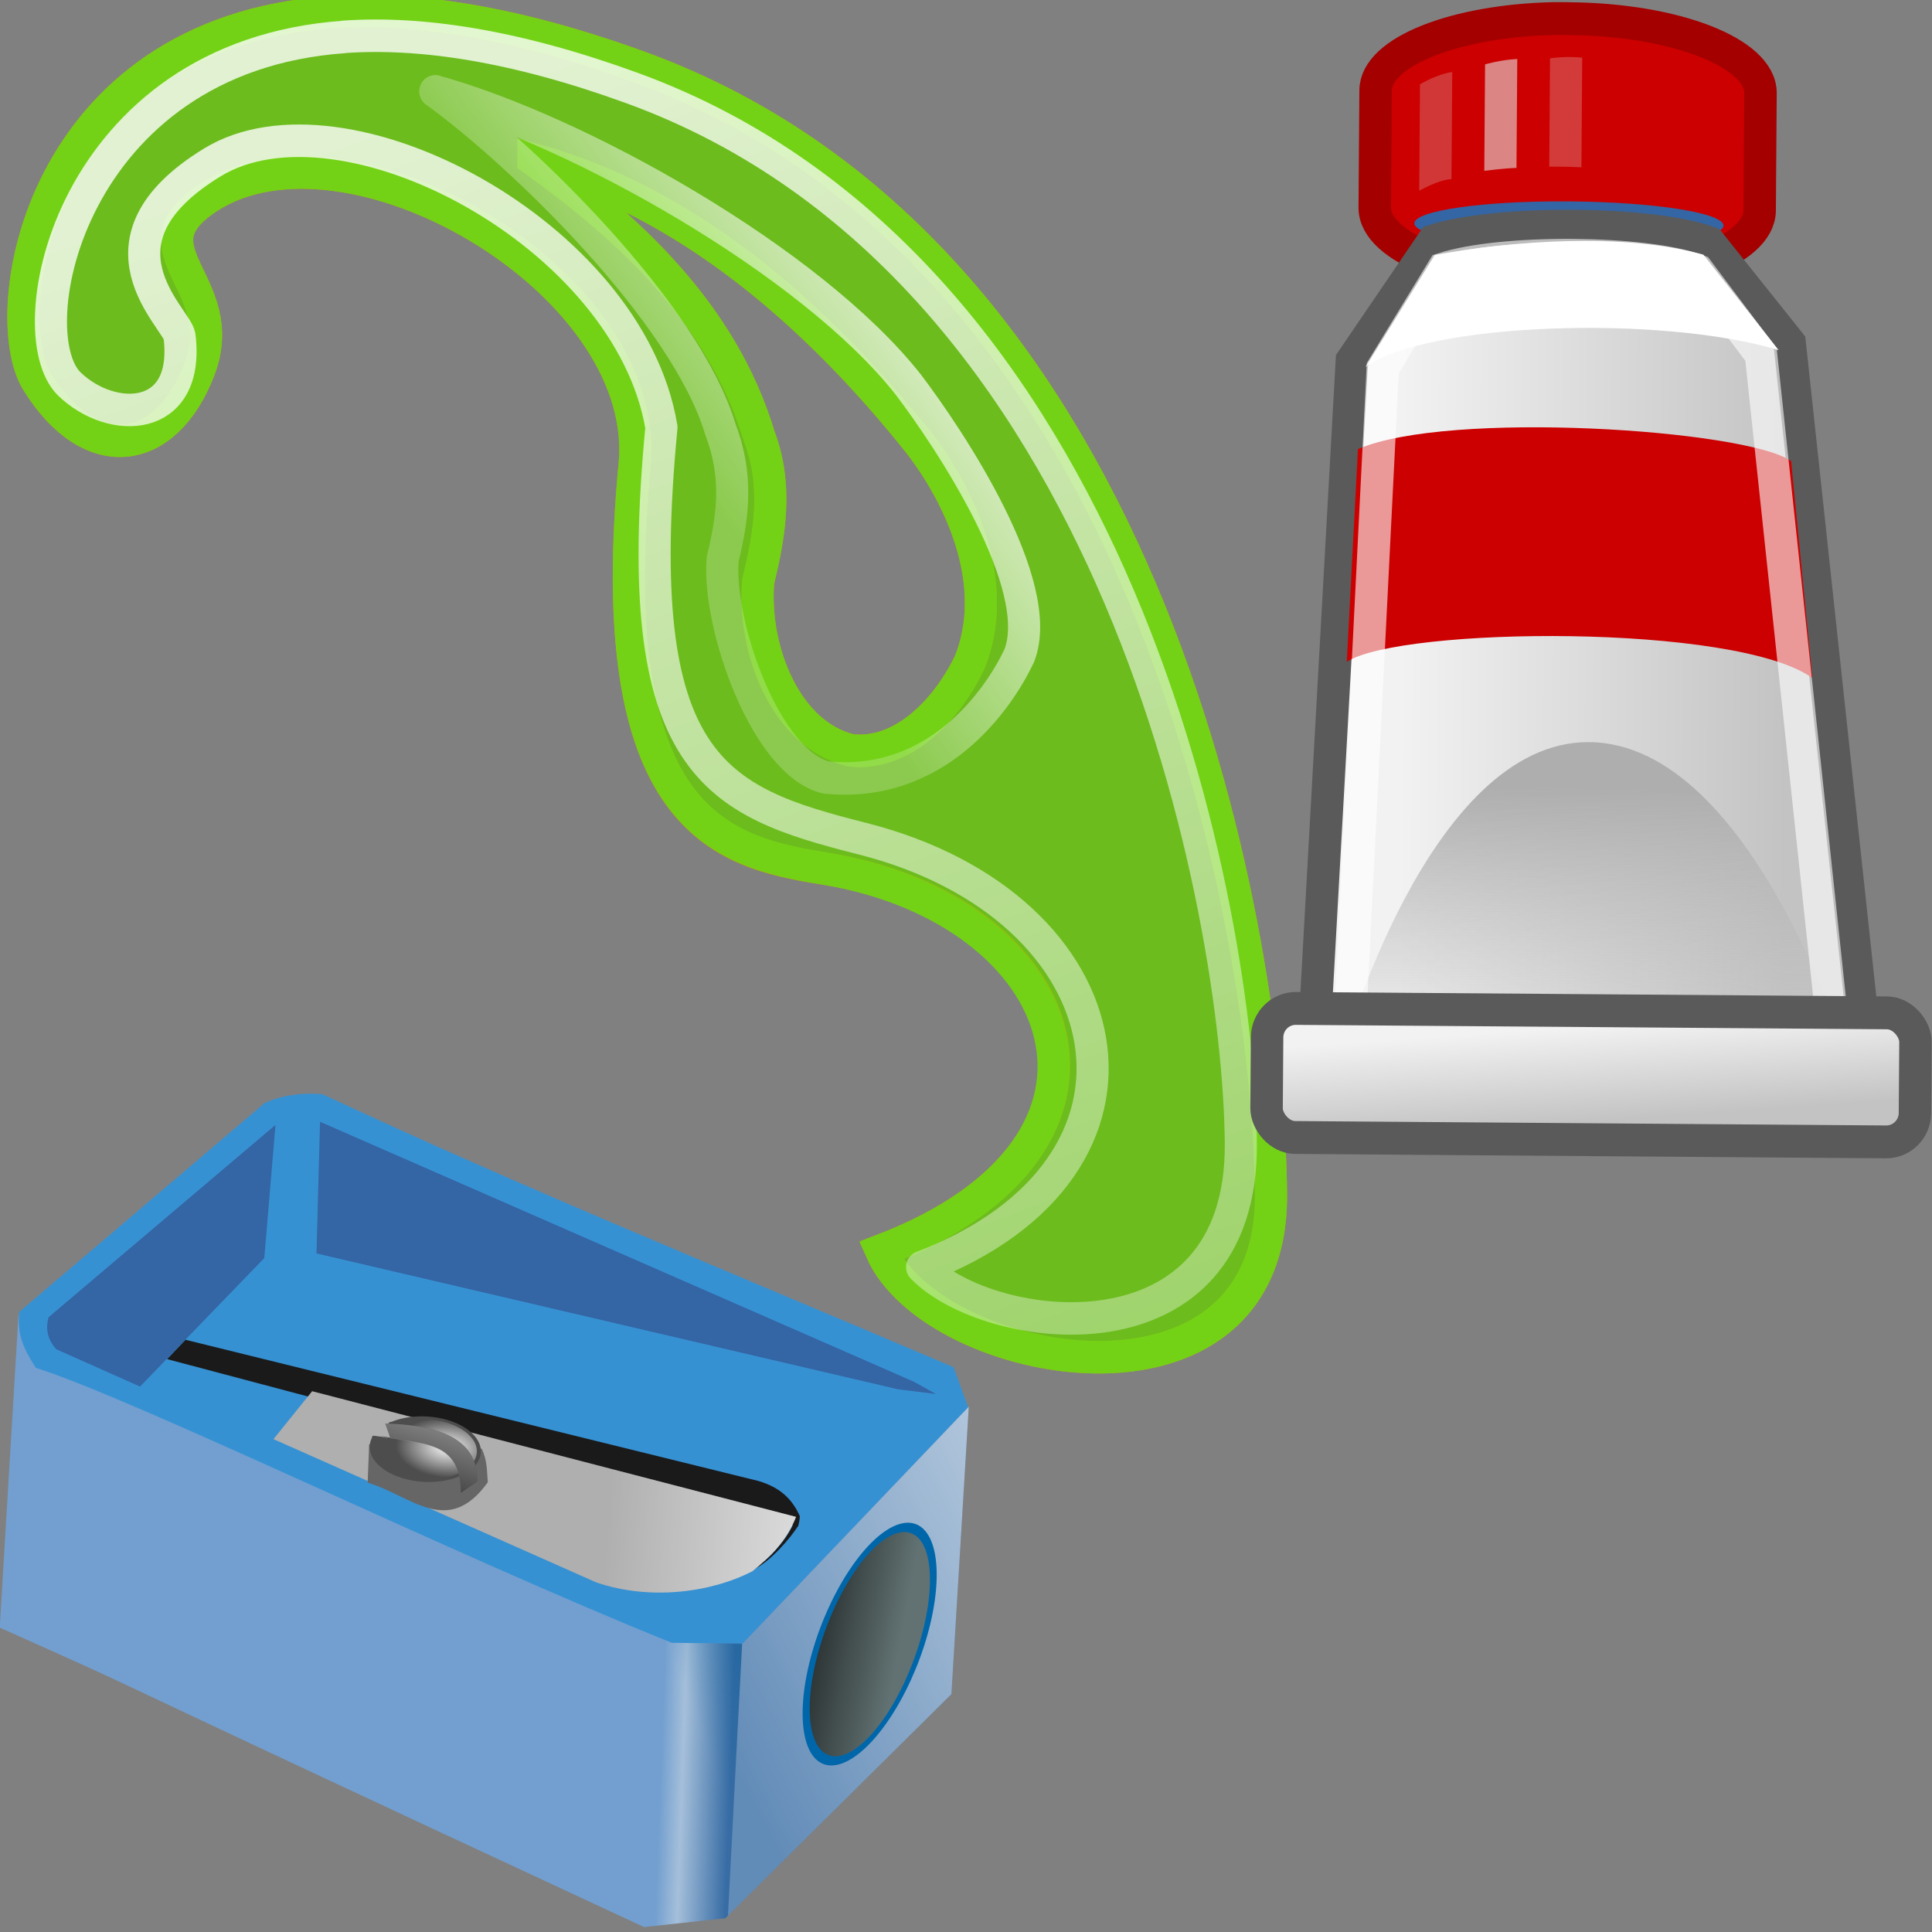 <?xml version="1.0" encoding="UTF-8" standalone="no"?>
<svg
   xmlns:dc="http://purl.org/dc/elements/1.1/"
   xmlns:cc="http://creativecommons.org/ns#"
   xmlns:rdf="http://www.w3.org/1999/02/22-rdf-syntax-ns#"
   xmlns:svg="http://www.w3.org/2000/svg"
   xmlns="http://www.w3.org/2000/svg"
   xmlns:xlink="http://www.w3.org/1999/xlink"
   xmlns:sodipodi="http://sodipodi.sourceforge.net/DTD/sodipodi-0.dtd"
   xmlns:inkscape="http://www.inkscape.org/namespaces/inkscape"
   version="1.1"
   width="16"
   height="16"
   id="svg2"
   viewBox="0 0 16 16"
   inkscape:version="0.92pre1 unknown"
   sodipodi:docname="gimp-prefs-tool-options.svg">
  <rect x="0" y="0" width="16" height="16" fill="#808080" stroke="none"/>
  <sodipodi:namedview
     pagecolor="#ffffff"
     bordercolor="#666666"
     borderopacity="1"
     objecttolerance="10"
     gridtolerance="10"
     guidetolerance="10"
     inkscape:pageopacity="0"
     inkscape:pageshadow="2"
     inkscape:window-width="640"
     inkscape:window-height="480"
     id="namedview1732"
     showgrid="false"
     inkscape:zoom="29.619792"
     inkscape:cx="10.8744"
     inkscape:cy="12.930151"
     inkscape:window-x="0"
     inkscape:window-y="27"
     inkscape:window-maximized="0"
     inkscape:current-layer="svg2" />
  <defs
     id="defs7386">
    <linearGradient
       id="linearGradient8340">
      <stop
         stop-opacity="0.796"
         stop-color="#ffffff"
         id="stop8342" />
      <stop
         stop-opacity="0.216"
         stop-color="#ffffff"
         offset="1"
         id="stop8344" />
    </linearGradient>
    <linearGradient
       id="linearGradient6651">
      <stop
         stop-color="#f2f2f2"
         id="stop6653" />
      <stop
         stop-color="#c3c3c3"
         id="stop6655"
         offset="1" />
    </linearGradient>
    <linearGradient
       id="linearGradient6629">
      <stop
         stop-color="#aeaeae"
         id="stop6631" />
      <stop
         stop-opacity="0"
         stop-color="#c4c4c4"
         id="stop6633"
         offset="1" />
    </linearGradient>
    <linearGradient
       id="linearGradient4083-1">
      <stop
         stop-color="#627272"
         id="stop4085-4" />
      <stop
         stop-color="#1d2222"
         id="stop4087-9"
         offset="1" />
    </linearGradient>
    <linearGradient
       id="linearGradient9910">
      <stop
         id="stop9912"
         offset="0"
         style="stop-color:#729fcf;stop-opacity:1;" />
      <stop
         style="stop-color:#a5bfda;stop-opacity:1;"
         offset="0.316"
         id="stop9918" />
      <stop
         id="stop9914"
         offset="1"
         style="stop-color:#376ca4;stop-opacity:1;" />
    </linearGradient>
    <linearGradient
       id="linearGradient4029">
      <stop
         id="stop4031"
         offset="0"
         style="stop-color:#035f9c;stop-opacity:1;" />
      <stop
         id="stop4033"
         offset="1"
         style="stop-color:#035f9c;stop-opacity:0;" />
    </linearGradient>
    <linearGradient
       id="linearGradient3936">
      <stop
         id="stop3938"
         offset="0"
         style="stop-color:#f9f9f9;stop-opacity:1;" />
      <stop
         id="stop3940"
         offset="1"
         style="stop-color:#f9f9f9;stop-opacity:0;" />
    </linearGradient>
    <linearGradient
       id="linearGradient3924">
      <stop
         id="stop3926"
         offset="0"
         style="stop-color:#b3b3b3;stop-opacity:1;" />
      <stop
         id="stop3928"
         offset="1"
         style="stop-color:#b3b3b3;stop-opacity:0;" />
    </linearGradient>
    <linearGradient
       inkscape:collect="always"
       xlink:href="#linearGradient9910"
       id="linearGradient8057"
       gradientUnits="userSpaceOnUse"
       x1="554.069"
       y1="584.327"
       x2="607.102"
       y2="583.317" />
    <linearGradient
       inkscape:collect="always"
       xlink:href="#linearGradient4029"
       id="linearGradient8059"
       gradientUnits="userSpaceOnUse"
       x1="733.371"
       y1="533.315"
       x2="586.899"
       y2="599.985" />
    <linearGradient
       inkscape:collect="always"
       xlink:href="#linearGradient8340"
       id="linearGradient8062"
       gradientUnits="userSpaceOnUse"
       x1="958.635"
       y1="387.853"
       x2="600.031"
       y2="600.995" />
    <linearGradient
       inkscape:collect="always"
       xlink:href="#linearGradient8340"
       id="linearGradient8064"
       gradientUnits="userSpaceOnUse"
       x1="700.036"
       y1="441.391"
       x2="504.066"
       y2="438.36" />
    <radialGradient
       inkscape:collect="always"
       xlink:href="#linearGradient3936"
       id="radialGradient9360-7"
       gradientUnits="userSpaceOnUse"
       gradientTransform="matrix(1,0,0,0.574,0,168.269)"
       cx="380.07"
       cy="391.658"
       fx="380.07"
       fy="391.658"
       r="39.143" />
    <linearGradient
       inkscape:collect="always"
       xlink:href="#linearGradient3924"
       id="linearGradient8066"
       gradientUnits="userSpaceOnUse"
       x1="375.777"
       y1="342.396"
       x2="351.533"
       y2="431.289" />
    <linearGradient
       inkscape:collect="always"
       xlink:href="#linearGradient4083-1"
       id="linearGradient8068"
       gradientUnits="userSpaceOnUse"
       x1="720.976"
       y1="507.601"
       x2="612.931"
       y2="543.341" />
    <linearGradient
       inkscape:collect="always"
       xlink:href="#linearGradient8340"
       id="linearGradient4584"
       gradientUnits="userSpaceOnUse"
       gradientTransform="matrix(0.265,-0.038,0.038,0.265,-5.951,1005.717)"
       x1="29.614"
       y1="120.048"
       x2="40.762"
       y2="174.511" />
    <linearGradient
       y2="132.115"
       x2="23.624"
       y1="127.65"
       x1="31.735"
       gradientTransform="matrix(0.265,-0.038,0.038,0.265,-5.951,1005.717)"
       gradientUnits="userSpaceOnUse"
       id="linearGradient3804"
       xlink:href="#linearGradient8340"
       inkscape:collect="always" />
    <linearGradient
       inkscape:collect="always"
       xlink:href="#linearGradient6651"
       id="linearGradient8070"
       gradientUnits="userSpaceOnUse"
       gradientTransform="matrix(0.719,0,0,0.719,-7.696,9.472)"
       x1="53.169"
       y1="24.245"
       x2="69.691"
       y2="24.245" />
    <linearGradient
       inkscape:collect="always"
       xlink:href="#linearGradient6629"
       id="linearGradient8072"
       gradientUnits="userSpaceOnUse"
       gradientTransform="matrix(0.889,0,0,0.719,-18.298,9.472)"
       x1="61.872"
       y1="29.615"
       x2="61.872"
       y2="41.459" />
    <linearGradient
       inkscape:collect="always"
       xlink:href="#linearGradient6651"
       id="linearGradient7010"
       gradientUnits="userSpaceOnUse"
       gradientTransform="matrix(0.737,0,0,0.771,-8.532,7.122)"
       x1="60.169"
       y1="40.12"
       x2="60.441"
       y2="43.87" />
  </defs>
  <g
     style="display:inline"
     id="gimp-prefs-tool-options"
     transform="matrix(0.992,0,0,1.004,-0.008,-1040.668)">
    <rect
       y="1036.707"
       x="0.345"
       height="15.375"
       width="15.372"
       id="rect4207-4-0"
       style="color:#000000;clip-rule:nonzero;display:inline;overflow:visible;visibility:visible;opacity:0;isolation:auto;mix-blend-mode:normal;color-interpolation:sRGB;color-interpolation-filters:linearRGB;solid-color:#000000;solid-opacity:1;fill:none;fill-opacity:1;fill-rule:nonzero;stroke:#3c3c3c;stroke-width:0.56;stroke-linecap:round;stroke-linejoin:round;stroke-miterlimit:4;stroke-dasharray:none;stroke-dashoffset:0;stroke-opacity:1;color-rendering:auto;image-rendering:auto;shape-rendering:auto;text-rendering:auto;enable-background:accumulate" />
    <g
       transform="matrix(0.011,6.2851495e-4,-6.1969385e-4,0.011,-0.422,1043.196)"
       id="g9180-3"
       style="display:inline">
      <g
         id="g8740-5"
         transform="translate(24.244,62.629)">
        <path
           sodipodi:nodetypes="cccccccccccc"
           style="fill:#3691d3;fill-opacity:1;stroke:none"
           d="m 267.906,134.281 c -14.086,0.023 -27.741,2.487 -40.625,9.125 L 50.5,310.062 c -0.898,14.928 1.66,29.188 14.156,41.438 l 63.625,20.188 357.594,133.344 73.75,25.25 L 612.156,527.25 772.781,341.375 759.625,311.094 C 584.584,248.828 427.783,196.225 270.719,134.312 c -0.943,-0.02 -1.873,-0.033 -2.812,-0.031 z"
           id="path4007-9"
           inkscape:connector-curvature="0" />
        <path
           sodipodi:nodetypes="ccccccccccssssccc"
           id="path2996-8"
           d="m 267.906,134.281 c -14.086,0.023 -27.741,2.487 -40.625,9.125 L 50.5,310.062 c -0.898,14.928 4.691,27.926 17.187,40.175 l 59.079,26.248 359.109,128.546 73.75,25.25 52.531,-3.031 160.625,-185.875 -13.156,-30.281 c -133.101,-46.282 -266.681,-91.656 -397.906,-141.375 -0.609,-0.231 -1.235,-0.488 -1.844,-0.719 -7.417,-2.813 -14.817,-5.627 -22.219,-8.469 -0.79,-0.303 -1.585,-0.603 -2.375,-0.906 -21.596,-8.303 -43.119,-16.73 -64.562,-25.312 -0.943,-0.02 -1.873,-0.033 -2.812,-0.031 z"
           style="fill:#1874f9;fill-opacity:0;stroke:none"
           inkscape:connector-curvature="0" />
        <path
           sodipodi:nodetypes="cccccc"
           inkscape:connector-curvature="0"
           id="path3059-4"
           d="m 236.429,159.286 -2.857,100 L 145,360.714 80,336.429 c -7.805,-7.857 -8.82,-15.714 -7.143,-23.571 z"
           style="fill:#3465a4;fill-opacity:1;stroke:none" />
        <path
           sodipodi:nodetypes="cccccccccc"
           inkscape:connector-curvature="0"
           id="path3841-3"
           d="m 772.767,339.87 -1.01,215.668 -161.624,177.282 -61.114,10.102 C 48.992,546.952 200.135,603.676 48.992,546.952 l 1.01,-236.376 c 1.115,11.556 -0.146,20.08 15.405,40.659 78.535,19.949 323.744,121.795 492.702,178.039 l 53.538,-2.525 z"
           style="fill:url(#linearGradient8057);fill-opacity:1;stroke:none" />
        <path
           id="path3843-5-2"
           d="m 611.656,527.25 -17.594,0.344 -35.469,1.656 -9.219,213.594 60.75,-10.031 0.188,-0.219 z"
           style="fill:url(#linearGradient8059);fill-opacity:1;stroke:none"
           inkscape:connector-curvature="0" />
        <path
           sodipodi:nodetypes="cssccccccc"
           inkscape:connector-curvature="0"
           id="path4234-6"
           d="m 644.469,435.062 c -8.196,17.541 -15.811,26.722 -23.125,31.219 -0.801,0.492 -1.94,0.564 -2.406,1.312 -0.851,1.365 -1.66,2.558 -2.469,3.594 12.983,-7.04 26.855,-25.292 32.319,-34.878 z m -56.062,32.094 5.469,13.656 c 3.729,-1.235 7.34,-2.58 10.812,-4.031 -5.601,-1.637 -10.587,-8.276 -16.281,-9.625 z"
           style="fill:#1a1a1a;stroke:none" />
        <path
           id="path4236-0"
           d="m 163.656,339.75 -16.688,19.312 347.5,125.25 c 40.356,11.083 86.912,4.454 118.406,-11.281 12.968,-9.975 25.178,-20.796 32.094,-37.688 z"
           style="fill:#3691d3;fill-opacity:1;stroke:none"
           inkscape:connector-curvature="0" />
        <path
           id="path4238-1"
           d="m 177.438,323.781 -13.156,15.25 484.375,97.812 c 0.633,-2.562 0.959,-5.168 0.906,-7.812 -5.76,-10.968 -14.539,-20.304 -32.875,-24.5 z"
           style="fill:#1a1a1a;stroke:none"
           inkscape:connector-curvature="0" />
        <path
           inkscape:connector-curvature="0"
           id="path4242-7"
           d="m 275.386,356.759 -27.206,37.478 250.014,93.054 c 40.757,11.384 87.031,3.021 117.902,-15.094 12.577,-11.33 24.365,-23.581 30.628,-42.436 z"
           style="fill:#999999;fill-opacity:1;stroke:none" />
        <path
           style="fill:#3465a4;fill-opacity:1;stroke:none"
           d="m 270,155 2.857,98.571 L 718.571,330 747.397,331.847 730,323.571 Z"
           id="path4257-5"
           inkscape:connector-curvature="0"
           sodipodi:nodetypes="cccccc" />
        <path
           id="path4038-2"
           d="m 772.781,339.875 -161.125,186.875 -0.375,0.031 0.75,203.938 L 771.75,555.531 Z"
           style="fill:url(#linearGradient8062);fill-opacity:1;stroke:none"
           inkscape:connector-curvature="0" />
        <path
           style="fill:url(#linearGradient8064);fill-opacity:1;stroke:none"
           d="m 275.386,356.759 -27.206,37.478 250.014,93.054 c 40.757,11.384 87.031,3.021 117.902,-15.094 12.577,-11.33 24.365,-23.581 30.628,-42.436 z"
           id="path4076-3"
           inkscape:connector-curvature="0" />
        <path
           sodipodi:nodetypes="ccccc"
           inkscape:connector-curvature="0"
           id="path4232-8"
           d="m 320.723,393.914 85.358,-1.515 c 5.069,9.266 4.706,16.721 6.061,24.749 -27.917,43.482 -57.666,13.278 -90.914,5.556 z"
           style="fill:#666666;stroke:none" />
        <path
           sodipodi:nodetypes="csssssssc"
           inkscape:connector-curvature="0"
           id="path4230-1"
           d="m 405.576,395.176 c 0,13.529 -18.882,24.496 -42.174,24.496 -23.292,0 -42.174,-10.967 -42.174,-24.496 0,-2.036 0.427,-4.013 1.233,-5.904 0.277,-0.651 0.24,-1.982 0.965,-1.921 22.906,1.911 31.134,-0.299 11.096,-10.026 -0.865,-0.42 1.72,-0.901 2.626,-1.321 7.204,-3.333 16.329,-5.324 26.255,-5.324 21.684,0 39.835,9.551 41.969,22.085"
           style="fill:#4d4d4d;fill-opacity:1;stroke:none" />
        <path
           sodipodi:nodetypes="csssssssc"
           inkscape:connector-curvature="0"
           id="path4110-0"
           d="m 402.546,395.176 c 0,12.413 -17.525,22.476 -39.143,22.476 -21.618,0 -39.143,-10.063 -39.143,-22.476 0,-1.868 0.397,-3.682 1.144,-5.417 0.257,-0.597 0.222,-1.818 0.895,-1.763 21.26,1.754 28.897,-0.274 10.298,-9.199 -0.802,-0.385 1.596,-0.827 2.437,-1.212 6.686,-3.058 15.156,-4.885 24.368,-4.885 20.126,0 36.973,8.764 38.953,20.264"
           style="fill:url(#radialGradient9360-7);fill-opacity:1;stroke:none" />
        <path
           sodipodi:nodetypes="ccccc"
           inkscape:connector-curvature="0"
           id="path4228-2"
           d="m 404.061,417.081 -11.807,9.157 c -3.123,-40.619 -31.467,-33.68 -64.207,-39.17 9.715,1.567 9.958,5.457 4.045,-9.309 51.719,-1.738 71.141,13.814 71.969,39.322 z"
           style="fill:#333333;stroke:none" />
        <path
           style="fill:url(#linearGradient8066);fill-opacity:1;stroke:none"
           d="m 404.061,417.081 -11.807,9.157 c -3.123,-40.619 -33.74,-33.68 -66.479,-39.17 9.715,1.567 12.231,5.457 6.318,-9.309 51.719,-1.738 71.141,13.814 71.969,39.322 z"
           id="path3922-8"
           inkscape:connector-curvature="0"
           sodipodi:nodetypes="ccccc" />
        <path
           transform="matrix(0.696,0.522,-0.391,0.996,429.272,-353.955)"
           sodipodi:open="true"
           sodipodi:end="6.1846048"
           sodipodi:start="0"
           d="m 737.916,517.152 a 47.225,89.398 0 0 1 -46.061,89.371 47.225,89.398 0 0 1 -48.331,-84.967 47.225,89.398 0 0 1 43.679,-93.559 47.225,89.398 0 0 1 50.484,80.356"
           sodipodi:ry="89.398499"
           sodipodi:rx="47.224632"
           sodipodi:cy="517.15216"
           sodipodi:cx="690.69183"
           id="path3071-8-8"
           style="fill:#0066aa;fill-opacity:1;stroke:none"
           sodipodi:type="arc" />
        <path
           sodipodi:type="arc"
           style="fill:url(#linearGradient8068);fill-opacity:1;stroke:none"
           id="path4058-1"
           sodipodi:cx="690.69183"
           sodipodi:cy="517.15216"
           sodipodi:rx="47.224632"
           sodipodi:ry="89.398499"
           d="m 737.916,517.152 a 47.225,89.398 0 0 1 -46.061,89.371 47.225,89.398 0 0 1 -48.331,-84.967 47.225,89.398 0 0 1 43.679,-93.559 47.225,89.398 0 0 1 50.484,80.356"
           sodipodi:start="0"
           sodipodi:end="6.1846048"
           sodipodi:open="true"
           transform="matrix(0.623,0.482,-0.35,0.92,458.633,-286.963)" />
      </g>
    </g>
    <path
       inkscape:connector-curvature="0"
       id="path3879-9"
       d="m 2.766,1036.624 c -2.443,0.172 -2.796,2.489 -2.45,3.043 0.443,0.709 1.075,0.625 1.355,-0.093 0.28,-0.718 -0.593,-0.988 0.072,-1.421 1.158,-0.752 3.669,0.669 3.566,2.166 -0.292,2.982 0.725,3.236 1.576,3.366 2.079,0.318 2.81,2.274 0.478,3.153 0.438,0.99 3.272,1.51 3.256,-0.467 -0.016,-1.977 -0.913,-7.737 -5.281,-9.299 -1.043,-0.373 -1.889,-0.496 -2.573,-0.448 z m 1.696,1.214 c 1.274,0.345 2.356,1.266 3.225,2.346 0.369,0.478 0.668,1.178 0.418,1.798 -0.192,0.398 -0.563,0.777 -0.993,0.729 -0.538,-0.126 -0.822,-0.821 -0.774,-1.395 0.099,-0.396 0.163,-0.795 0.008,-1.196 -0.311,-1.021 -1.101,-1.724 -1.884,-2.282 z"
       style="fill:#4e9a06;fill-opacity:0.656;stroke:#c4a000;stroke-width:0.268;stroke-linecap:butt;stroke-linejoin:miter;stroke-miterlimit:4;stroke-dasharray:none;stroke-opacity:1"
       sodipodi:nodetypes="ccsccscssccccccccc" />
    <path
       style="fill:#73d216;fill-opacity:0.656;stroke:#73d216;stroke-width:0.268;stroke-linecap:butt;stroke-linejoin:miter;stroke-miterlimit:4;stroke-dasharray:none;stroke-opacity:1"
       d="m 2.766,1036.624 c -2.443,0.172 -2.796,2.489 -2.45,3.043 0.443,0.709 1.075,0.625 1.355,-0.093 0.28,-0.718 -0.593,-0.988 0.072,-1.421 1.158,-0.752 3.669,0.669 3.566,2.166 -0.292,2.982 0.726,3.228 1.576,3.366 2.064,0.334 2.81,2.274 0.478,3.153 0.438,0.99 3.272,1.51 3.256,-0.467 -0.016,-1.977 -0.913,-7.737 -5.281,-9.299 -1.043,-0.373 -1.889,-0.496 -2.573,-0.448 z m 1.696,1.214 c 1.274,0.345 2.356,1.266 3.225,2.346 0.369,0.478 0.668,1.178 0.418,1.798 -0.192,0.398 -0.563,0.777 -0.993,0.729 -0.538,-0.126 -0.822,-0.821 -0.774,-1.395 0.099,-0.396 0.163,-0.795 0.008,-1.196 -0.311,-1.021 -1.101,-1.724 -1.884,-2.282 z"
       id="path4620-0"
       inkscape:connector-curvature="0"
       sodipodi:nodetypes="ccsccscssccccccccc" />
    <path
       sodipodi:nodetypes="cscscscsscc"
       id="path4636-3"
       d="m 2.878,1036.827 c -2.288,0.161 -2.734,2.435 -2.292,2.861 0.352,0.339 1.009,0.327 0.921,-0.392 -0.018,-0.146 -0.807,-0.781 0.273,-1.434 1.088,-0.658 3.482,0.592 3.75,2.185 -0.272,2.805 0.452,3.086 1.679,3.393 2.226,0.558 2.679,2.709 0.497,3.534 0.562,0.572 2.677,0.836 2.661,-1.024 -0.016,-1.86 -0.988,-7.228 -5.08,-8.701 -0.977,-0.352 -1.77,-0.468 -2.41,-0.423 z"
       style="fill:none;stroke:url(#linearGradient4584);stroke-width:0.268;stroke-linecap:butt;stroke-linejoin:round;stroke-miterlimit:4;stroke-dasharray:none;stroke-opacity:1"
       inkscape:connector-curvature="0" />
    <path
       id="path4624-3"
       d="m 3.642,1037.276 c 1.193,0.326 3.133,1.399 3.947,2.416 0.346,0.45 1.161,1.659 0.927,2.241 -0.18,0.374 -0.695,1.093 -1.612,1.002 -0.504,-0.119 -0.908,-1.261 -0.863,-1.801 0.093,-0.372 0.126,-0.694 -0.019,-1.071 -0.292,-0.961 -1.648,-2.263 -2.38,-2.788 z"
       style="fill:none;stroke:url(#linearGradient3804);stroke-width:0.268;stroke-linecap:butt;stroke-linejoin:round;stroke-miterlimit:4;stroke-dasharray:none;stroke-opacity:1"
       inkscape:connector-curvature="0" />
    <g
       id="g7038"
       transform="matrix(0.271,0.002,-0.002,0.271,3.478,1034.613)">
      <path
         inkscape:connector-curvature="0"
         style="color:#000000;display:inline;overflow:visible;visibility:visible;fill:#cc0000;fill-opacity:1;fill-rule:nonzero;stroke:#a40000;stroke-width:1;stroke-linecap:round;stroke-linejoin:miter;stroke-miterlimit:4;stroke-dasharray:none;stroke-dashoffset:0;stroke-opacity:1;marker:none;marker-start:none;marker-mid:none;marker-end:none"
         d="m 35.127,7.35 c -3.058,0.087 -5.484,1.056 -5.484,2.224 0,0.278 0,3.292 0,3.57 0,1.226 2.671,2.224 5.941,2.224 3.27,0 5.916,-0.999 5.916,-2.224 0,-0.278 0,-3.292 0,-3.57 0,-1.226 -2.646,-2.224 -5.916,-2.224 -0.153,0 -0.307,-0.004 -0.457,0 z"
         id="path6659"
         sodipodi:nodetypes="cssssssc"
         inkscape:r_cx="true"
         inkscape:r_cy="true" />
      <ellipse
         ry="1.5"
         rx="5.375"
         cy="49.75"
         cx="52"
         style="color:#000000;display:inline;overflow:visible;visibility:visible;fill:#3465a4;fill-opacity:1;fill-rule:nonzero;stroke:none;stroke-width:1;stroke-linecap:round;stroke-linejoin:miter;stroke-miterlimit:4;stroke-dasharray:none;stroke-dashoffset:0;stroke-opacity:1;marker:none;marker-start:none;marker-mid:none;marker-end:none"
         id="path6729"
         inkscape:r_cx="true"
         inkscape:r_cy="true"
         transform="matrix(0.886,0,0,0.469,-10.444,-9.719)" />
      <path
         inkscape:connector-curvature="0"
         style="color:#000000;display:inline;overflow:visible;visibility:visible;fill:url(#linearGradient8070);fill-opacity:1;fill-rule:nonzero;stroke:#5a5a5a;stroke-width:1;stroke-linecap:round;stroke-linejoin:miter;stroke-miterlimit:4;stroke-dasharray:none;stroke-dashoffset:0;stroke-opacity:1;marker:none;marker-start:none;marker-mid:none;marker-end:none"
         d="m 27.926,39.155 1.047,-21.349 2.487,-3.664 c 1.971,-0.635 6.726,-0.635 8.507,0 l 2.487,3.032 2.618,22.486 z"
         id="path6617"
         inkscape:r_cx="true"
         inkscape:r_cy="true"
         sodipodi:nodetypes="ccccccc" />
      <path
         inkscape:connector-curvature="0"
         style="color:#000000;display:inline;overflow:visible;visibility:visible;fill:url(#linearGradient8072);fill-opacity:1;fill-rule:nonzero;stroke:none;stroke-width:1;stroke-linecap:round;stroke-linejoin:miter;stroke-miterlimit:4;stroke-dasharray:none;stroke-dashoffset:0;stroke-opacity:1;marker:none;marker-start:none;marker-mid:none;marker-end:none"
         d="m 28.828,38.896 c 0,0 2.591,-9.532 7.54,-9.532 5.107,0 8.169,9.913 8.169,9.913 z"
         id="path6619"
         inkscape:r_cx="true"
         inkscape:r_cy="true"
         sodipodi:nodetypes="czcc" />
      <path
         inkscape:connector-curvature="0"
         style="color:#000000;display:inline;overflow:visible;visibility:visible;fill:#cc0000;fill-opacity:1;fill-rule:nonzero;stroke:none;stroke-width:1;stroke-linecap:round;stroke-linejoin:miter;stroke-miterlimit:4;stroke-dasharray:none;stroke-dashoffset:0;stroke-opacity:1;marker:none;marker-start:none;marker-mid:none;marker-end:none"
         d="m 29.18,20.499 -0.296,6.475 c 1.662,-1.078 11.993,-1.264 14.344,0.388 L 42.526,20.764 C 41.128,19.811 31.943,19.286 29.18,20.499 Z"
         id="path6641"
         inkscape:r_cx="true"
         inkscape:r_cy="true"
         sodipodi:nodetypes="ccccc" />
      <path
         inkscape:connector-curvature="0"
         sodipodi:nodetypes="ccccccc"
         inkscape:r_cy="true"
         inkscape:r_cx="true"
         id="path6670"
         d="m 29.049,38.222 0.877,-20.194 1.84,-3.033 c 1.819,-0.592 6.205,-0.592 7.848,0 l 1.96,2.533 2.452,21.248 z"
         style="color:#000000;display:inline;overflow:visible;visibility:visible;opacity:0.594;fill:none;fill-opacity:1;fill-rule:nonzero;stroke:#ffffff;stroke-width:1;stroke-linecap:round;stroke-linejoin:miter;stroke-miterlimit:4;stroke-dasharray:none;stroke-dashoffset:0;stroke-opacity:1;marker:none;marker-start:none;marker-mid:none;marker-end:none" />
      <rect
         style="color:#000000;display:inline;overflow:visible;visibility:visible;fill:url(#linearGradient7010);fill-opacity:1;fill-rule:nonzero;stroke:#5a5a5a;stroke-width:1;stroke-linecap:round;stroke-linejoin:miter;stroke-miterlimit:4;stroke-dasharray:none;stroke-dashoffset:0;stroke-opacity:1;marker:none;marker-start:none;marker-mid:none;marker-end:none"
         id="rect5742"
         width="19.974"
         height="3.928"
         x="26.513"
         y="37.536"
         inkscape:r_cx="true"
         inkscape:r_cy="true"
         rx="0.884"
         ry="0.884" />
      <path
         inkscape:connector-curvature="0"
         style="color:#000000;display:inline;overflow:visible;visibility:visible;fill:#ffffff;fill-opacity:1;fill-rule:nonzero;stroke:none;stroke-width:1;stroke-linecap:round;stroke-linejoin:miter;stroke-miterlimit:4;stroke-dasharray:none;stroke-dashoffset:0;stroke-opacity:1;marker:none;marker-start:none;marker-mid:none;marker-end:none"
         d="m 29.395,17.996 c 1.875,-1.366 9.098,-1.655 12.72,-0.607 l -2.337,-2.886 c -2.478,-0.667 -5.924,-0.376 -8.275,0.069 z"
         id="path6668"
         inkscape:r_cx="true"
         inkscape:r_cy="true"
         sodipodi:nodetypes="ccccc" />
      <g
         id="g7033-9"
         style="opacity:0.578">
        <path
           inkscape:connector-curvature="0"
           sodipodi:nodetypes="ccccc"
           inkscape:r_cy="true"
           inkscape:r_cx="true"
           id="path6666"
           d="m 31.009,9.381 v 3.24 c 0,0 0.611,-0.348 0.991,-0.361 V 9 c -0.482,0.069 -0.991,0.381 -0.991,0.381 z"
           style="color:#000000;display:inline;overflow:visible;visibility:visible;opacity:0.411;fill:#e6e7e6;fill-opacity:1;fill-rule:nonzero;stroke:none;stroke-width:1;stroke-linecap:round;stroke-linejoin:miter;stroke-miterlimit:4;stroke-dasharray:none;stroke-dashoffset:0;stroke-opacity:1;marker:none;marker-start:none;marker-mid:none;marker-end:none" />
        <path
           inkscape:connector-curvature="0"
           style="color:#000000;display:inline;overflow:visible;visibility:visible;fill:#e6e7e6;fill-opacity:1;fill-rule:nonzero;stroke:none;stroke-width:1;stroke-linecap:round;stroke-linejoin:miter;stroke-miterlimit:4;stroke-dasharray:none;stroke-dashoffset:0;stroke-opacity:1;marker:none;marker-start:none;marker-mid:none;marker-end:none"
           d="M 33.009,8.76 V 12 c 0,0 0.611,-0.083 0.991,-0.096 V 8.589 c -0.512,0.026 -0.991,0.171 -0.991,0.171 z"
           id="path7029"
           inkscape:r_cx="true"
           inkscape:r_cy="true"
           sodipodi:nodetypes="ccccc" />
        <path
           inkscape:connector-curvature="0"
           sodipodi:nodetypes="ccccc"
           inkscape:r_cy="true"
           inkscape:r_cx="true"
           id="path7031"
           d="m 35.009,8.561 v 3.295 c 0,0 0.556,-0.005 0.991,0.014 V 8.534 c -0.501,-0.052 -0.991,0.027 -0.991,0.027 z"
           style="color:#000000;display:inline;overflow:visible;visibility:visible;opacity:0.444;fill:#e6e7e6;fill-opacity:1;fill-rule:nonzero;stroke:none;stroke-width:1;stroke-linecap:round;stroke-linejoin:miter;stroke-miterlimit:4;stroke-dasharray:none;stroke-dashoffset:0;stroke-opacity:1;marker:none;marker-start:none;marker-mid:none;marker-end:none" />
      </g>
    </g>
  </g>
</svg>
